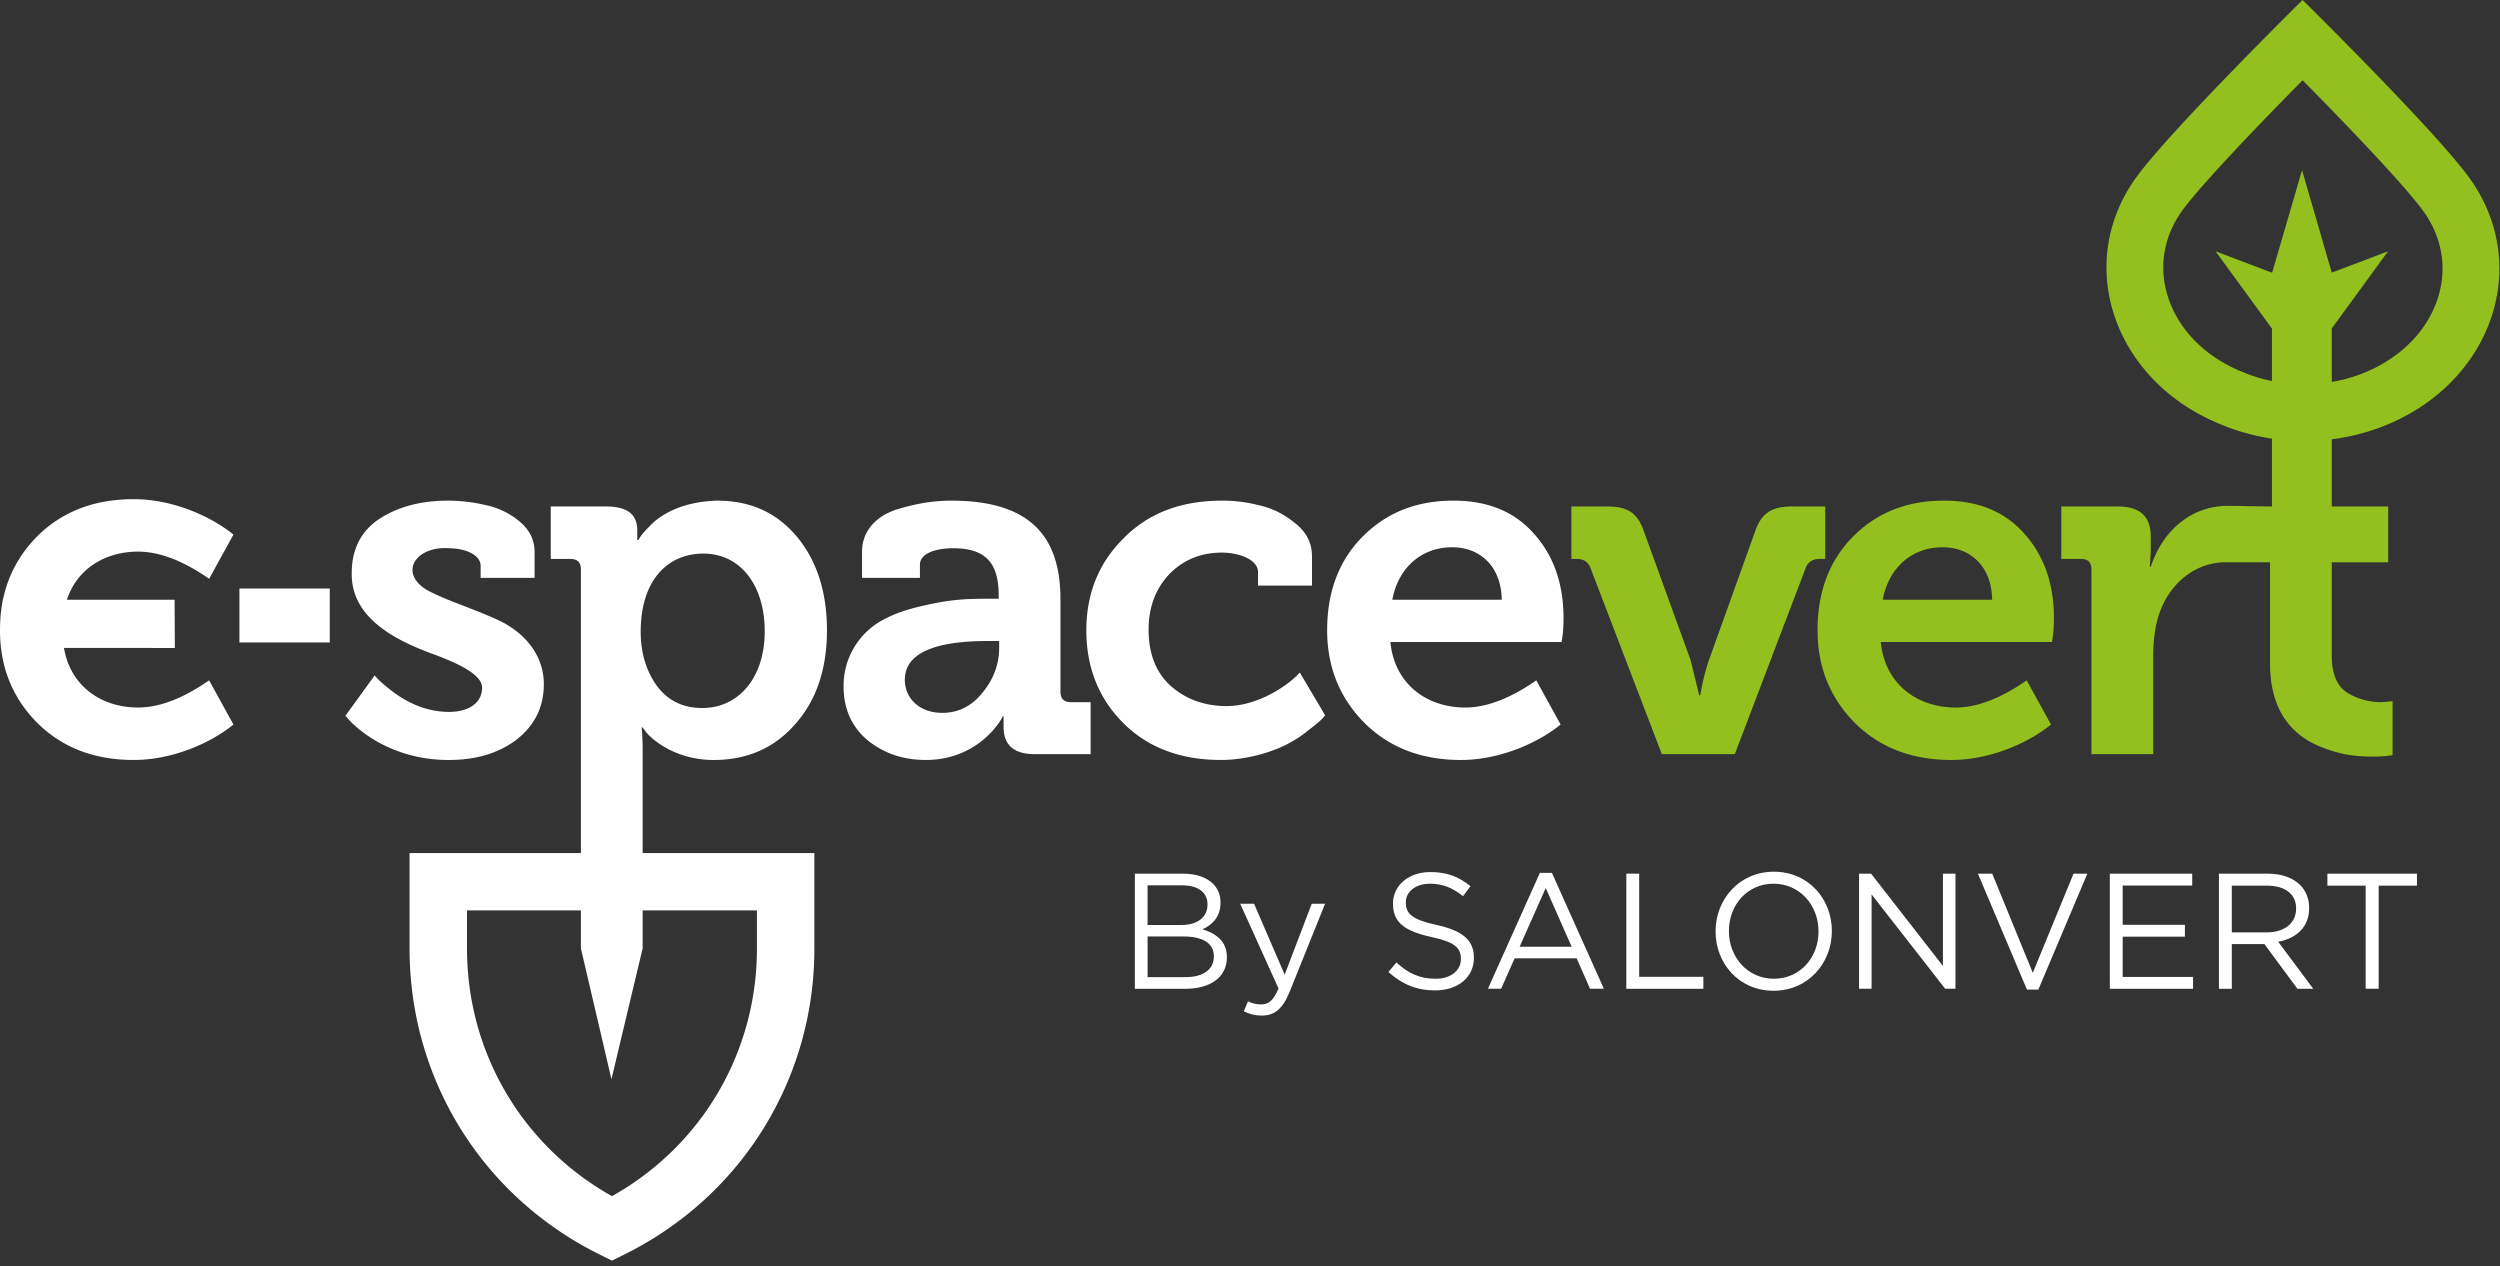 <svg width="152" height="77" viewBox="0 0 152 77" xmlns="http://www.w3.org/2000/svg"><rect x="0" y="0" width="152" height="77" fill="#333333" stroke="none"/><path d="M8.398 33.539c1.301 0 2.75.56 4.317 1.653l1.478-2.687c-1.33-1.093-3.666-2.155-6.061-2.155-2.425 0-4.376.767-5.885 2.273-1.08 1.101-1.76 2.372-2.062 3.817h-.01c-.013.068-.023.137-.035.205l-.007.046a9.35 9.35 0 0 0-.071.514c-.005.043-.013.085-.017.128h.002c-.03.32-.047.65-.047.99 0 2.214.74 4.075 2.247 5.61 1.509 1.506 3.46 2.273 5.885 2.273 2.395 0 4.73-1.062 6.061-2.155l-1.478-2.687c-1.568 1.092-3.016 1.653-4.317 1.653-2.278 0-4.127-1.334-4.507-3.623l6.74.003-.015-2.934H4.068c.609-1.858 2.297-2.924 4.33-2.924m6.159 5.523h5.492v-3.278h-5.492zm16.853 5.904c1.093-.856 1.655-1.978 1.655-3.365 0-1.86-1.271-3.22-2.838-3.928-1.538-.708-3.223-1.21-4.317-1.83-1.686-1.062-.591-2.657 1.39-2.51.946 0 1.922.384 1.922 1.063v.738h3.281V33.57c0-.767-.324-1.387-.946-1.89a4.658 4.658 0 0 0-2.04-.973 9.876 9.876 0 0 0-2.306-.266c-1.656 0-3.045.383-4.17 1.122-1.093.738-1.655 1.83-1.655 3.277-.06 2.834 2.898 4.193 5.115 4.99 1.568.59 2.809 1.24 2.809 1.978 0 .945-.828 1.476-2.01 1.476-1.597 0-2.868-.768-3.696-1.447-.622-.502-.71-.649-.829-.767l-1.773 2.45.236.266c.68.738 2.75 2.421 6.032 2.421 1.686 0 3.045-.413 4.14-1.24" fill="#fff"/><path d="M38.955 38.412c0-3.16 1.656-4.754 3.814-4.754 2.218 0 3.726 1.89 3.726 4.724 0 2.864-1.626 4.665-3.785 4.665-1.183 0-2.1-.442-2.78-1.358-.65-.915-.975-2.007-.975-3.277zm7.066 16.941v2.325c0 6.304-3.354 11.991-8.813 15.048-5.46-3.057-8.814-8.744-8.814-15.048v-2.325h6.924v2.337h.007l1.851 7.926 1.89-7.926h.007v-2.337h6.948zm-6.8-10.918c.384.531 1.863 1.772 4.17 1.772 2.01 0 3.666-.709 4.937-2.156 1.301-1.446 1.951-3.366 1.951-5.728 0-2.332-.62-4.251-1.833-5.698-1.212-1.448-2.809-2.186-4.849-2.186-2.1.06-3.43.827-4.11 1.566-.562.56-.591.708-.68.827h-.06v-.59c0-.976-.62-1.448-1.892-1.448h-3.37v3.189h1.182c.444 0 .651.206.651.65v17.232H24.901v5.813c0 7.93 4.418 15.051 11.53 18.582l.777.387.778-.387c7.11-3.53 11.528-10.652 11.528-18.582v-5.813H39.073v-6.337c0-.502-.03-.946-.059-1.3h.059l.148.207zm21.529-5.049c0 .974-.325 1.89-1.005 2.716-.65.827-1.478 1.24-2.454 1.24-1.42 0-2.277-.916-2.277-2.008 0-1.564 1.685-2.361 5.057-2.361h.68v.413zm3.726 2.657v-5.61c0-3.779-1.804-5.993-6.623-5.993-.946 0-1.922.118-3.223.502-1.301.383-2.218 1.299-2.218 2.598v1.594h3.52v-.797c0-.738 1.063-1.004 2.01-1.004 1.921 0 2.779.827 2.779 2.864v.207h-.473c-1.331 0-2.336 0-4.199.443-.916.206-1.685.472-2.336.826a4.543 4.543 0 0 0-2.424 4.046c0 1.358.473 2.45 1.449 3.277.975.797 2.158 1.21 3.547 1.21 3.342 0 4.732-2.656 4.672-2.656h.06v.649c0 1.092.62 1.653 1.892 1.653h3.4v-3.159h-1.182c-.444 0-.65-.207-.65-.65zm14.348-.944c-.533.531-2.277 1.83-4.259 1.83-1.33 0-2.454-.413-3.37-1.21-.917-.827-1.36-1.978-1.36-3.426 0-1.358.414-2.48 1.242-3.366.857-.885 1.922-1.328 3.222-1.328 1.065 0 2.189.443 2.189 1.181v.826h3.282v-1.771c0-.797-.326-1.476-1.006-2.008-.68-.56-1.39-.915-2.158-1.092a8.835 8.835 0 0 0-2.307-.295c-2.513 0-4.494.767-6.002 2.303-1.508 1.506-2.247 3.365-2.247 5.58 0 2.244.739 4.133 2.247 5.64 1.508 1.505 3.49 2.243 5.944 2.243 1.537 0 3.074-.472 3.99-.944.444-.236.888-.502 1.273-.827.828-.62.946-.797 1.064-.945l-1.538-2.598-.206.207zm5.83-4.636c.355-1.919 1.745-3.189 3.637-3.189 1.745 0 2.987 1.21 3.016 3.19h-6.653zm10.408 1.122c0-2.067-.59-3.78-1.774-5.108-1.183-1.359-2.809-2.038-4.908-2.038-2.277 0-4.11.739-5.559 2.215-1.42 1.447-2.13 3.337-2.13 5.669 0 2.214.74 4.074 2.248 5.61 1.508 1.506 3.46 2.274 5.884 2.274 2.395 0 4.731-1.064 6.062-2.156l-1.479-2.686c-1.567 1.092-3.016 1.653-4.316 1.653-2.396 0-4.318-1.477-4.554-3.986h10.408c.089-.472.118-.945.118-1.447z" fill="#fff"/><path d="M110.974 33.983v-3.189h-2.01c-1.213 0-1.834.383-2.218 1.417l-2.839 7.913c-.207.59-.385 1.299-.532 2.156h-.06l-.531-2.156-2.869-7.913c-.384-1.034-.976-1.417-2.188-1.417H95.54v3.189h.326c.413 0 .68.178.828.531l4.346 11.338h4.436l4.317-11.338c.147-.353.413-.531.857-.531h.325zm3.496 2.48c.355-1.919 1.745-3.189 3.637-3.189 1.745 0 2.987 1.21 3.016 3.19h-6.653zm3.726-6.024c-2.277 0-4.11.739-5.559 2.215-1.42 1.447-2.13 3.337-2.13 5.669 0 2.214.74 4.074 2.248 5.61 1.508 1.506 3.46 2.274 5.884 2.274 2.395 0 4.732-1.064 6.062-2.156l-1.479-2.686c-1.567 1.092-3.015 1.653-4.316 1.653-2.396 0-4.318-1.477-4.555-3.986h10.41c.087-.472.117-.945.117-1.447 0-2.067-.59-3.78-1.774-5.108-1.183-1.359-2.809-2.038-4.908-2.038zm18.222-7.793-.164-.067c-2.297-.95-3.944-2.693-4.517-4.782-.484-1.766-.122-3.577 1.022-5.1 1.234-1.642 4.65-5.195 7.24-7.817 2.603 2.635 6.042 6.213 7.278 7.873 1.14 1.53 1.503 3.345 1.022 5.11-.561 2.064-2.178 3.796-4.437 4.753a9.48 9.48 0 0 1-2.09.606v-3.254l3.421-4.688-3.422 1.296-1.807-6.233-1.818 6.24-3.438-1.303 3.427 4.698v3.19a9.46 9.46 0 0 1-1.717-.522m8.792 3.144c6.42-2.717 8.753-9.837 4.839-15.095C147.816 7.697 139.997 0 139.997 0s-7.772 7.66-10 10.629c-3.963 5.277-1.552 12.453 4.936 15.136l.164.068c.975.403 1.999.68 3.038.836v4.125l-1.577-.022c-.321-.01-.69-.016-1.116-.016-2.164 0-3.936 1.455-4.675 3.7h-.06l.06-.946v-.885c0-1.21-.65-1.831-1.981-1.831h-3.459v3.189h1.182c.444 0 .651.206.651.65v11.219h3.755v-5.964c0-.974.118-1.772.325-2.45.66-2.03 2.234-3.183 3.943-3.253l2.834.003v6.143c0 3.041 1.479 4.458 3.164 5.108 1.212.472 2.07.561 3.105.561.473 0 .857-.03 1.182-.089v-3.277l-.68.059a3.948 3.948 0 0 1-2.099-.59c-.621-.414-.917-1.152-.917-2.244v-5.671h3.43v-3.394h-3.43v-4.086a12.99 12.99 0 0 0 3.438-.918" fill="#93C01F"/><path d="M72.1 59.408c1.049 0 1.703-.47 1.703-1.25v-.02c0-.76-.634-1.2-1.843-1.2h-2.187v2.47h2.326zm-.278-3.169c.94 0 1.594-.43 1.594-1.25v-.02c0-.69-.544-1.14-1.534-1.14h-2.11v2.41h2.05zM69 53.12h2.95c.793 0 1.417.23 1.813.62.287.3.445.67.445 1.12v.02c0 .91-.554 1.38-1.098 1.62.821.25 1.485.73 1.485 1.69v.02c0 1.199-1 1.908-2.515 1.908H69V53.12zm6.624 8.367.257-.61c.248.13.475.19.802.19.456 0 .743-.24 1.05-.97l-2.327-5.148h.842l1.861 4.31 1.644-4.31h.811l-2.148 5.339c-.435 1.07-.93 1.459-1.703 1.459-.426 0-.742-.09-1.09-.26m8.793-2.389.485-.58c.723.66 1.416.99 2.376.99.931 0 1.545-.5 1.545-1.19v-.02c0-.65-.346-1.02-1.802-1.33-1.595-.35-2.327-.87-2.327-2.019v-.02c0-1.1.96-1.909 2.277-1.909 1.01 0 1.733.29 2.436.86l-.455.61c-.643-.531-1.287-.76-2-.76-.902 0-1.476.499-1.476 1.129v.02c0 .66.357 1.03 1.882 1.36 1.544.34 2.257.91 2.257 1.98v.02c0 1.199-.99 1.979-2.366 1.979-1.1 0-2-.37-2.832-1.12m11.139-1.54L93.98 53.99l-1.585 3.57h3.159zm-1.93-4.488h.732l3.158 7.047h-.841l-.812-1.85h-3.773l-.821 1.85h-.803l3.16-7.047zm5.256.05h.782v6.268h3.902v.73H98.88zm11.684 3.519v-.02c0-1.59-1.149-2.89-2.733-2.89-1.585 0-2.713 1.28-2.713 2.87v.02c0 1.59 1.148 2.889 2.733 2.889 1.584 0 2.713-1.28 2.713-2.87m-6.258 0v-.02c0-1.928 1.436-3.618 3.545-3.618s3.525 1.67 3.525 3.598v.02c0 1.93-1.436 3.62-3.545 3.62-2.11 0-3.525-1.67-3.525-3.6m8.723-3.518h.732l4.367 5.608V53.12h.763v6.997h-.624l-4.476-5.738v5.738h-.762zm7.228 0h.87l2.466 6.028 2.476-6.028h.841l-2.98 7.048h-.693zm8.019 0h5.01v.72h-4.227v2.389h3.782v.719h-3.782v2.45h4.278v.72h-5.06zm9.545 3.569c1.04 0 1.782-.54 1.782-1.44v-.02c0-.86-.653-1.38-1.772-1.38h-2.139v2.84h2.13zm-2.911-3.569h2.98c.852 0 1.535.26 1.971.7.337.34.535.83.535 1.38v.02c0 1.159-.793 1.838-1.882 2.039l2.13 2.859h-.961l-2.01-2.72h-1.98v2.72h-.783V53.12zm8.921.73h-2.326v-.73h5.445v.73h-2.327v6.267h-.792z" fill="#fff"/></svg>